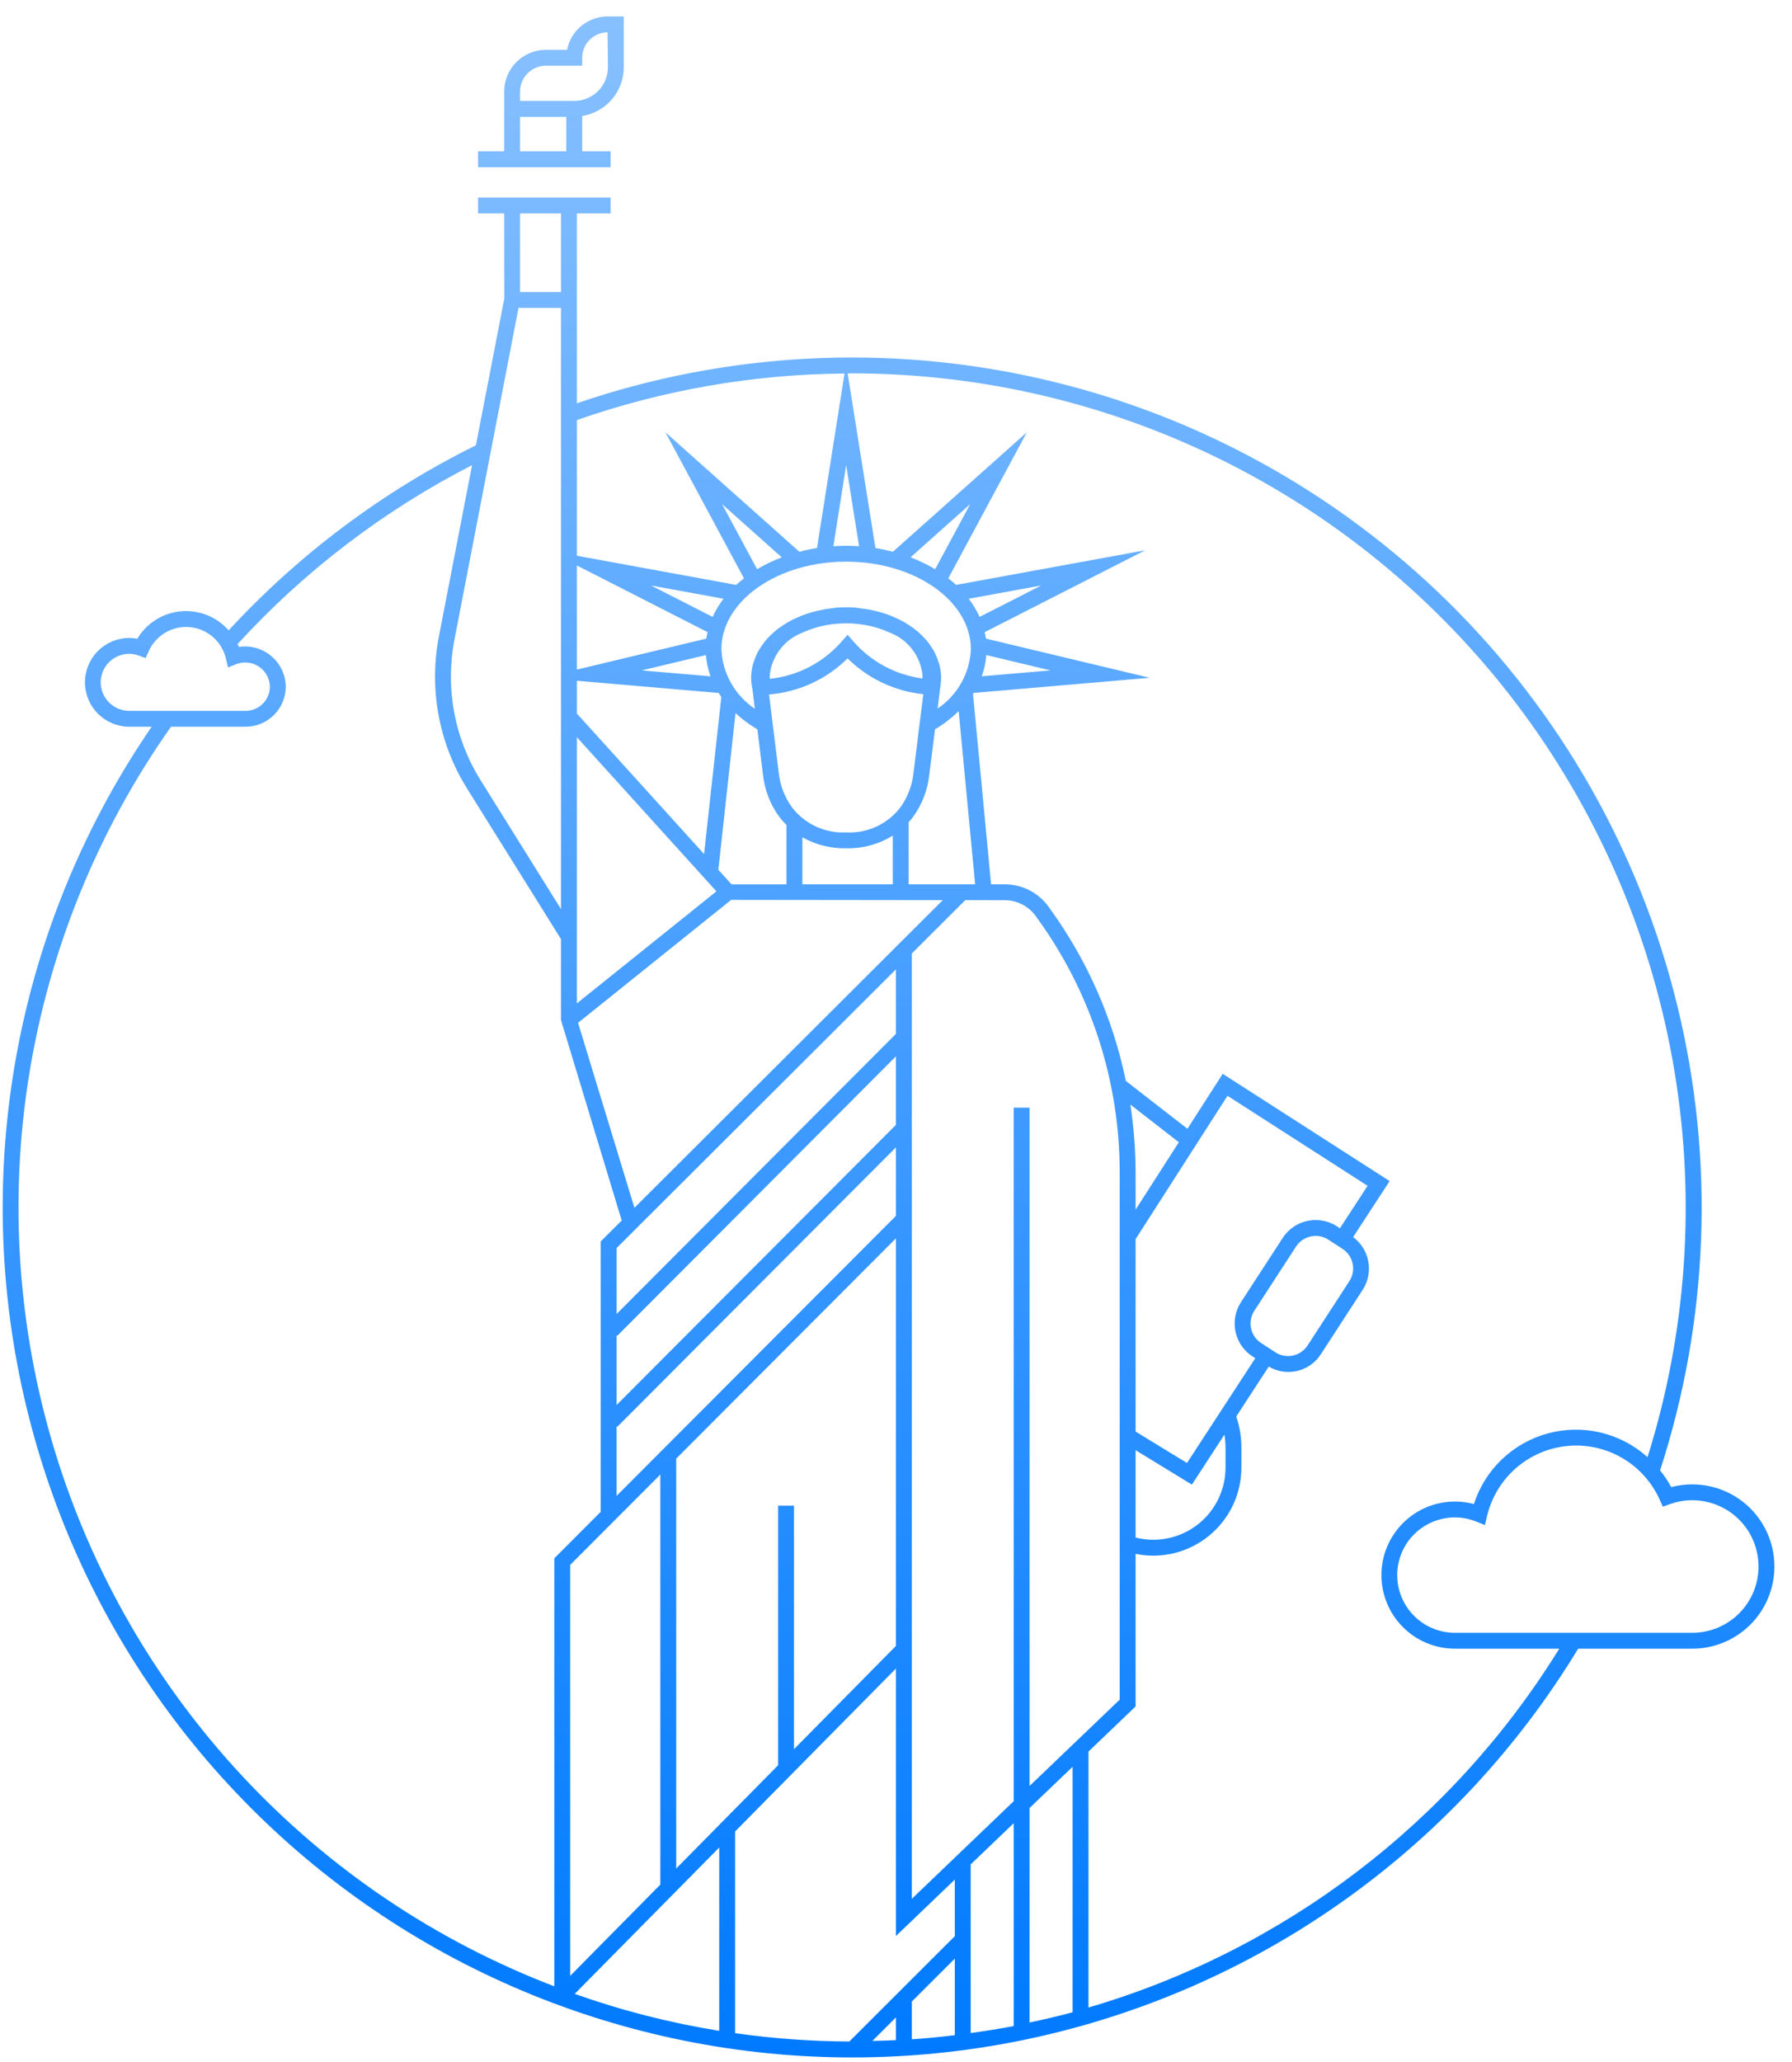 <svg width="80" height="92" viewBox="0 0 80 92" fill="none" xmlns="http://www.w3.org/2000/svg">
<path d="M25.99 7.462H27.258V6.753H25.99V5.176C26.508 5.092 26.979 4.827 27.32 4.429C27.66 4.03 27.848 3.523 27.849 2.998V0.734H27.123C26.696 0.735 26.283 0.883 25.953 1.155C25.623 1.426 25.398 1.803 25.315 2.222H24.372C23.877 2.222 23.404 2.419 23.054 2.768C22.705 3.118 22.508 3.592 22.508 4.086V6.753H21.341V7.462L25.99 7.462ZM23.217 4.086C23.217 3.78 23.339 3.486 23.555 3.27C23.772 3.053 24.065 2.931 24.372 2.931H25.99V2.576C25.99 2.276 26.11 1.988 26.322 1.775C26.535 1.563 26.823 1.444 27.123 1.443L27.14 2.998C27.14 3.397 26.981 3.78 26.699 4.062C26.417 4.344 26.034 4.502 25.635 4.503H23.217V4.086ZM23.217 5.212H25.281V6.753H23.217V5.212ZM75.549 66.228C75.232 66.227 74.915 66.268 74.608 66.35C74.466 66.087 74.299 65.838 74.11 65.606C76.287 58.905 76.555 51.73 74.884 44.886C73.213 38.041 69.668 31.797 64.647 26.853C59.626 21.91 53.328 18.462 46.458 16.898C39.588 15.333 32.418 15.712 25.752 17.993V9.523H27.258V8.814H21.341V9.523H22.508L22.514 13.317L21.246 19.868C17.092 21.921 13.351 24.72 10.208 28.125C9.945 27.825 9.614 27.592 9.243 27.444C8.873 27.296 8.472 27.238 8.075 27.274C7.677 27.311 7.294 27.44 6.956 27.653C6.618 27.866 6.335 28.155 6.131 28.498C6.009 28.475 5.885 28.463 5.76 28.463C5.237 28.466 4.737 28.677 4.368 29.048C4 29.419 3.793 29.921 3.793 30.444C3.793 30.967 4 31.469 4.368 31.84C4.737 32.211 5.237 32.421 5.76 32.425H6.77C3.903 36.604 1.903 41.316 0.888 46.282C-0.127 51.248 -0.136 56.367 0.861 61.336C1.858 66.305 3.841 71.025 6.693 75.214C9.545 79.404 13.208 82.98 17.466 85.73C21.723 88.48 26.489 90.348 31.481 91.225C36.473 92.102 41.59 91.969 46.53 90.835C51.469 89.7 56.132 87.587 60.241 84.62C64.35 81.653 67.823 77.892 70.454 73.559H75.549C76.522 73.559 77.454 73.173 78.142 72.486C78.829 71.798 79.215 70.866 79.215 69.894C79.215 68.921 78.829 67.989 78.142 67.301C77.454 66.614 76.522 66.228 75.549 66.228ZM43.342 28.97C43.319 29.496 43.172 30.009 42.915 30.469C42.657 30.928 42.294 31.32 41.857 31.614L41.989 30.562C42.005 30.458 42.014 30.353 42.015 30.247C42.014 30.037 41.985 29.827 41.93 29.624C41.92 29.589 41.902 29.557 41.891 29.523C41.84 29.353 41.771 29.189 41.686 29.034C41.673 29.01 41.654 28.989 41.641 28.966C41.542 28.799 41.427 28.641 41.297 28.497C41.284 28.481 41.267 28.468 41.253 28.453C41.111 28.3 40.955 28.16 40.788 28.034C40.765 28.017 40.74 28.002 40.717 27.985C40.548 27.864 40.371 27.755 40.186 27.66C40.139 27.635 40.09 27.615 40.042 27.592C39.87 27.511 39.694 27.439 39.514 27.379C39.431 27.351 39.345 27.328 39.259 27.304C39.103 27.261 38.946 27.223 38.782 27.194C38.663 27.172 38.541 27.156 38.418 27.142C38.339 27.133 38.266 27.115 38.186 27.109C38.05 27.099 37.913 27.094 37.773 27.094C37.634 27.094 37.496 27.099 37.363 27.109C37.284 27.115 37.211 27.133 37.134 27.142C37.008 27.156 36.884 27.172 36.762 27.195C36.601 27.223 36.447 27.261 36.295 27.302C36.205 27.328 36.116 27.351 36.03 27.38C35.853 27.44 35.679 27.51 35.511 27.59C35.46 27.614 35.408 27.635 35.359 27.661C35.176 27.755 35 27.863 34.834 27.983C34.809 28.001 34.782 28.017 34.758 28.035C34.592 28.16 34.437 28.299 34.296 28.451C34.281 28.467 34.264 28.481 34.249 28.497C34.12 28.642 34.005 28.799 33.907 28.965C33.893 28.989 33.874 29.01 33.861 29.034C33.776 29.189 33.707 29.353 33.656 29.523C33.645 29.557 33.626 29.589 33.617 29.624C33.562 29.827 33.533 30.037 33.532 30.247C33.532 30.341 33.539 30.435 33.551 30.528C33.56 30.602 33.573 30.676 33.591 30.748L33.698 31.622C33.258 31.328 32.894 30.935 32.635 30.474C32.375 30.014 32.228 29.498 32.205 28.97C32.205 26.814 34.703 25.059 37.773 25.059C40.844 25.059 43.342 26.813 43.342 28.97ZM40.648 24.867L43.311 22.493L41.748 25.397C41.398 25.188 41.03 25.011 40.648 24.867ZM43.247 26.715L46.481 26.123L43.732 27.525C43.602 27.237 43.439 26.965 43.247 26.715ZM34.737 67.178V78.76L30.188 83.366V65.079L39.996 55.252V73.437L35.446 78.043V67.178L34.737 67.178ZM27.527 66.741V63.632L27.556 63.661L39.996 51.192V54.249L27.527 66.741ZM27.527 62.687V59.571L27.556 59.6L39.996 47.131V50.189L27.527 62.687ZM27.527 58.627V55.684L39.996 43.25V46.128L27.527 58.627ZM28.322 53.889L25.806 45.635L32.641 40.15L42.089 40.161L40.018 42.225H39.996V42.248L28.322 53.889ZM37.838 29.376C38.75 30.278 39.943 30.841 41.219 30.973L40.966 32.984L40.968 32.983L40.781 34.487C40.723 35.038 40.523 35.565 40.2 36.016C39.92 36.386 39.553 36.681 39.132 36.877C38.711 37.073 38.248 37.163 37.785 37.139H37.773C37.309 37.162 36.845 37.072 36.423 36.876C36.001 36.68 35.633 36.384 35.351 36.014C35.025 35.561 34.823 35.032 34.765 34.477L34.333 30.985C35.655 30.879 36.896 30.309 37.838 29.376ZM34.361 30.161C34.398 29.73 34.558 29.319 34.82 28.975C35.083 28.631 35.438 28.369 35.844 28.219C35.865 28.209 35.888 28.2 35.91 28.19C36.055 28.125 36.203 28.07 36.355 28.023C36.427 28 36.5 27.98 36.574 27.961C36.692 27.93 36.814 27.904 36.938 27.883C37.04 27.865 37.145 27.851 37.25 27.839C37.358 27.828 37.467 27.82 37.578 27.816C37.708 27.811 37.838 27.811 37.969 27.816C38.081 27.821 38.192 27.828 38.301 27.84C38.404 27.851 38.506 27.865 38.606 27.882C38.733 27.904 38.858 27.93 38.978 27.962C39.05 27.98 39.12 28 39.189 28.021C39.343 28.069 39.495 28.126 39.642 28.192C39.662 28.2 39.681 28.209 39.701 28.218C40.107 28.367 40.463 28.629 40.726 28.974C40.989 29.318 41.148 29.73 41.186 30.161C41.186 30.198 41.184 30.234 41.18 30.27C39.989 30.114 38.895 29.529 38.104 28.625L37.838 28.323L37.572 28.625C36.752 29.564 35.607 30.157 34.367 30.287C34.363 30.245 34.361 30.203 34.361 30.161ZM39.856 37.281V39.456L35.82 39.457V37.358C36.416 37.693 37.09 37.862 37.773 37.848H37.785C38.516 37.864 39.235 37.667 39.856 37.281ZM34.785 36.439C34.885 36.57 34.994 36.694 35.111 36.81V39.457L32.659 39.458L32.069 38.807L32.836 31.817C33.135 32.093 33.462 32.336 33.812 32.543L34.061 34.563C34.134 35.241 34.384 35.888 34.785 36.439ZM40.565 39.456V36.687C40.64 36.603 40.707 36.52 40.768 36.439C41.164 35.89 41.412 35.247 41.485 34.573L41.741 32.539C42.124 32.312 42.479 32.04 42.798 31.729L43.533 39.455L40.565 39.456ZM31.815 27.525L29.065 26.123L32.3 26.715C32.108 26.965 31.945 27.237 31.815 27.525ZM33.799 25.397L32.236 22.493L34.899 24.867C34.517 25.011 34.149 25.188 33.799 25.397ZM37.773 24.35C37.581 24.35 37.392 24.358 37.204 24.371L37.775 20.751L38.351 24.371C38.161 24.358 37.968 24.35 37.773 24.35ZM25.752 18.741C29.594 17.399 33.632 16.698 37.702 16.666L36.473 24.451C36.208 24.493 35.945 24.549 35.685 24.618L29.706 19.288L33.213 25.804C33.092 25.899 32.975 25.996 32.865 26.097L25.752 24.795L25.752 18.741ZM25.752 25.229L31.59 28.205C31.568 28.301 31.543 28.396 31.53 28.494L25.752 29.875L25.752 25.229ZM31.718 30.174L28.651 29.911L31.516 29.226C31.539 29.55 31.608 29.869 31.718 30.174ZM25.752 31.584V30.373L32.084 30.918C32.122 30.977 32.16 31.037 32.202 31.096L31.432 38.105L25.752 31.835V31.584ZM25.752 32.891L31.983 39.769L25.752 44.77V32.891ZM23.217 9.523H25.043V13.03H23.217V9.523ZM23.148 13.739H25.043V40.559L21.459 34.818C20.286 32.944 19.868 30.695 20.291 28.524L23.148 13.739ZM5.76 31.716C5.424 31.714 5.103 31.579 4.866 31.34C4.629 31.102 4.496 30.78 4.496 30.444C4.496 30.108 4.629 29.785 4.866 29.547C5.103 29.309 5.424 29.174 5.76 29.172C5.908 29.172 6.054 29.198 6.192 29.248L6.502 29.361L6.637 29.058C6.792 28.709 7.053 28.417 7.383 28.224C7.713 28.03 8.095 27.945 8.476 27.98C8.856 28.016 9.216 28.169 9.505 28.42C9.794 28.671 9.997 29.006 10.085 29.378L10.179 29.778L10.562 29.626C10.726 29.565 10.903 29.544 11.077 29.566C11.251 29.587 11.418 29.649 11.563 29.747C11.709 29.846 11.829 29.977 11.913 30.131C11.998 30.285 12.044 30.456 12.049 30.632C12.049 30.919 11.934 31.195 11.731 31.398C11.528 31.601 11.252 31.716 10.964 31.716L5.76 31.716ZM24.746 88.624C19.452 86.6 14.69 83.394 10.824 79.25C6.958 75.106 4.09 70.133 2.439 64.711C0.789 59.289 0.398 53.562 1.298 47.967C2.199 42.371 4.365 37.055 7.633 32.425H10.964C11.44 32.424 11.896 32.235 12.232 31.899C12.568 31.563 12.758 31.107 12.758 30.632C12.754 30.372 12.694 30.117 12.582 29.883C12.471 29.648 12.311 29.441 12.113 29.273C11.915 29.106 11.683 28.983 11.433 28.912C11.184 28.842 10.922 28.825 10.666 28.864C10.648 28.82 10.624 28.78 10.604 28.738C13.591 25.474 17.137 22.771 21.074 20.754L19.595 28.39C19.138 30.735 19.589 33.168 20.858 35.193L25.043 41.897V45.509L27.755 54.455L26.818 55.389V67.452L24.746 69.527L24.746 88.624ZM25.455 69.82L29.479 65.789V84.084L25.455 88.157V69.82ZM32.108 90.609C29.913 90.256 27.754 89.704 25.657 88.961L32.108 82.431V90.609ZM39.996 91.025C39.648 91.043 39.297 91.051 38.947 91.059L39.996 90.012V91.025ZM42.625 90.804C41.989 90.881 41.349 90.944 40.705 90.989V89.304L42.625 87.387L42.625 90.804ZM42.625 86.385L37.917 91.085C36.211 91.078 34.507 90.954 32.817 90.714V81.714L39.996 74.446V86.38L42.625 83.862L42.625 86.385ZM45.255 90.397C44.62 90.52 43.978 90.618 43.334 90.708V83.184L45.255 81.345V90.397ZM45.255 80.364L40.705 84.72V42.543L43.092 40.162L44.854 40.164C45.137 40.164 45.416 40.235 45.666 40.37C45.915 40.505 46.127 40.699 46.283 40.937C48.698 44.247 49.995 48.242 49.987 52.34V75.833L45.963 79.685V49.42H45.254L45.255 80.364ZM47.884 89.781C47.25 89.953 46.608 90.1 45.963 90.238V80.666L47.884 78.828V89.781ZM48.593 89.57V78.149L50.696 76.136V69.328C51.27 69.446 51.864 69.434 52.433 69.293C53.002 69.151 53.532 68.885 53.985 68.512C54.438 68.14 54.801 67.671 55.05 67.14C55.298 66.609 55.424 66.029 55.419 65.442V64.589C55.42 64.116 55.342 63.647 55.19 63.2L56.641 60.972C57.026 61.2 57.484 61.269 57.919 61.164C58.354 61.06 58.731 60.791 58.971 60.414L60.837 57.544C61.076 57.171 61.165 56.721 61.086 56.285C61.006 55.849 60.763 55.459 60.407 55.195L62.037 52.696L54.585 47.91L53.011 50.364L50.261 48.228C49.689 45.451 48.531 42.827 46.864 40.532C46.644 40.2 46.345 39.928 45.995 39.741C45.644 39.553 45.252 39.455 44.854 39.455L44.245 39.455L43.438 30.967L43.434 30.967C43.445 30.951 43.453 30.934 43.463 30.917L51.327 30.241L44.017 28.494C44.004 28.396 43.979 28.301 43.958 28.205L51.122 24.553L42.682 26.097C42.572 25.996 42.455 25.899 42.334 25.804L45.841 19.288L39.862 24.618C39.608 24.552 39.349 24.494 39.082 24.452L37.842 16.663C37.909 16.663 37.974 16.659 38.041 16.659C43.881 16.661 49.639 18.037 54.85 20.676C60.06 23.315 64.576 27.143 68.033 31.85C71.49 36.558 73.791 42.013 74.75 47.774C75.708 53.536 75.298 59.442 73.551 65.015C72.958 64.481 72.24 64.104 71.464 63.918C70.688 63.733 69.877 63.744 69.107 63.952C68.336 64.16 67.63 64.557 67.052 65.108C66.474 65.659 66.044 66.346 65.799 67.105C65.523 67.031 65.239 66.994 64.953 66.994C64.082 66.994 63.247 67.34 62.632 67.956C62.016 68.571 61.67 69.406 61.67 70.277C61.67 71.147 62.016 71.982 62.632 72.598C63.247 73.214 64.082 73.559 64.953 73.559H69.61C64.819 81.306 57.334 87.008 48.593 89.57ZM59.819 54.801L59.684 54.714C59.295 54.462 58.821 54.375 58.367 54.472C57.914 54.569 57.517 54.842 57.265 55.231L55.399 58.102C55.147 58.491 55.06 58.965 55.157 59.418C55.254 59.872 55.527 60.268 55.917 60.52L56.039 60.6L52.991 65.274L50.696 63.872V55.285L54.799 48.891L61.053 52.907L59.819 54.801ZM60.242 57.158L58.376 60.028C58.226 60.26 57.99 60.422 57.72 60.48C57.45 60.537 57.168 60.486 56.937 60.336L56.302 59.925C56.07 59.775 55.908 59.539 55.85 59.27C55.792 59 55.844 58.719 55.994 58.487L57.859 55.617C58.01 55.386 58.246 55.224 58.516 55.166C58.785 55.108 59.067 55.16 59.299 55.309L59.933 55.72C60.164 55.87 60.327 56.106 60.385 56.375C60.443 56.645 60.391 56.926 60.242 57.158ZM54.711 64.589V65.442C54.716 65.936 54.608 66.424 54.395 66.869C54.182 67.315 53.869 67.705 53.481 68.01C53.093 68.315 52.64 68.527 52.157 68.629C51.674 68.732 51.174 68.722 50.696 68.6V64.703L53.209 66.239L54.663 64.008C54.694 64.2 54.71 64.394 54.711 64.589ZM50.696 53.972V52.34C50.695 51.316 50.617 50.294 50.462 49.282L52.627 50.963L50.696 53.972ZM43.829 30.174C43.94 29.869 44.008 29.55 44.031 29.226L46.895 29.911L43.829 30.174ZM75.549 72.85H64.953C64.573 72.851 64.198 72.768 63.855 72.606C63.511 72.445 63.208 72.209 62.966 71.917C62.724 71.624 62.55 71.282 62.456 70.914C62.362 70.546 62.35 70.163 62.422 69.79C62.494 69.417 62.647 69.065 62.871 68.758C63.095 68.452 63.384 68.199 63.717 68.017C64.05 67.835 64.42 67.73 64.799 67.707C65.177 67.685 65.556 67.747 65.909 67.889L66.291 68.042L66.386 67.641C66.584 66.808 67.037 66.059 67.683 65.498C68.328 64.937 69.133 64.593 69.985 64.514C70.836 64.434 71.691 64.624 72.429 65.056C73.167 65.489 73.751 66.141 74.099 66.923L74.233 67.224L74.543 67.111C74.948 66.965 75.381 66.909 75.811 66.947C76.241 66.985 76.657 67.118 77.031 67.334C77.404 67.55 77.725 67.846 77.973 68.199C78.22 68.553 78.386 68.957 78.461 69.382C78.535 69.807 78.516 70.243 78.404 70.66C78.292 71.077 78.091 71.464 77.813 71.794C77.536 72.125 77.189 72.391 76.798 72.573C76.407 72.756 75.981 72.85 75.549 72.85Z" fill="url(#paint0_linear_638_5877)"/>
<defs>
<linearGradient id="paint0_linear_638_5877" x1="39.667" y1="0.734" x2="39.667" y2="91.797" gradientUnits="userSpaceOnUse">
<stop stop-color="#87C0FF"/>
<stop offset="1" stop-color="#007AFF"/>
</linearGradient>
</defs>
</svg>
